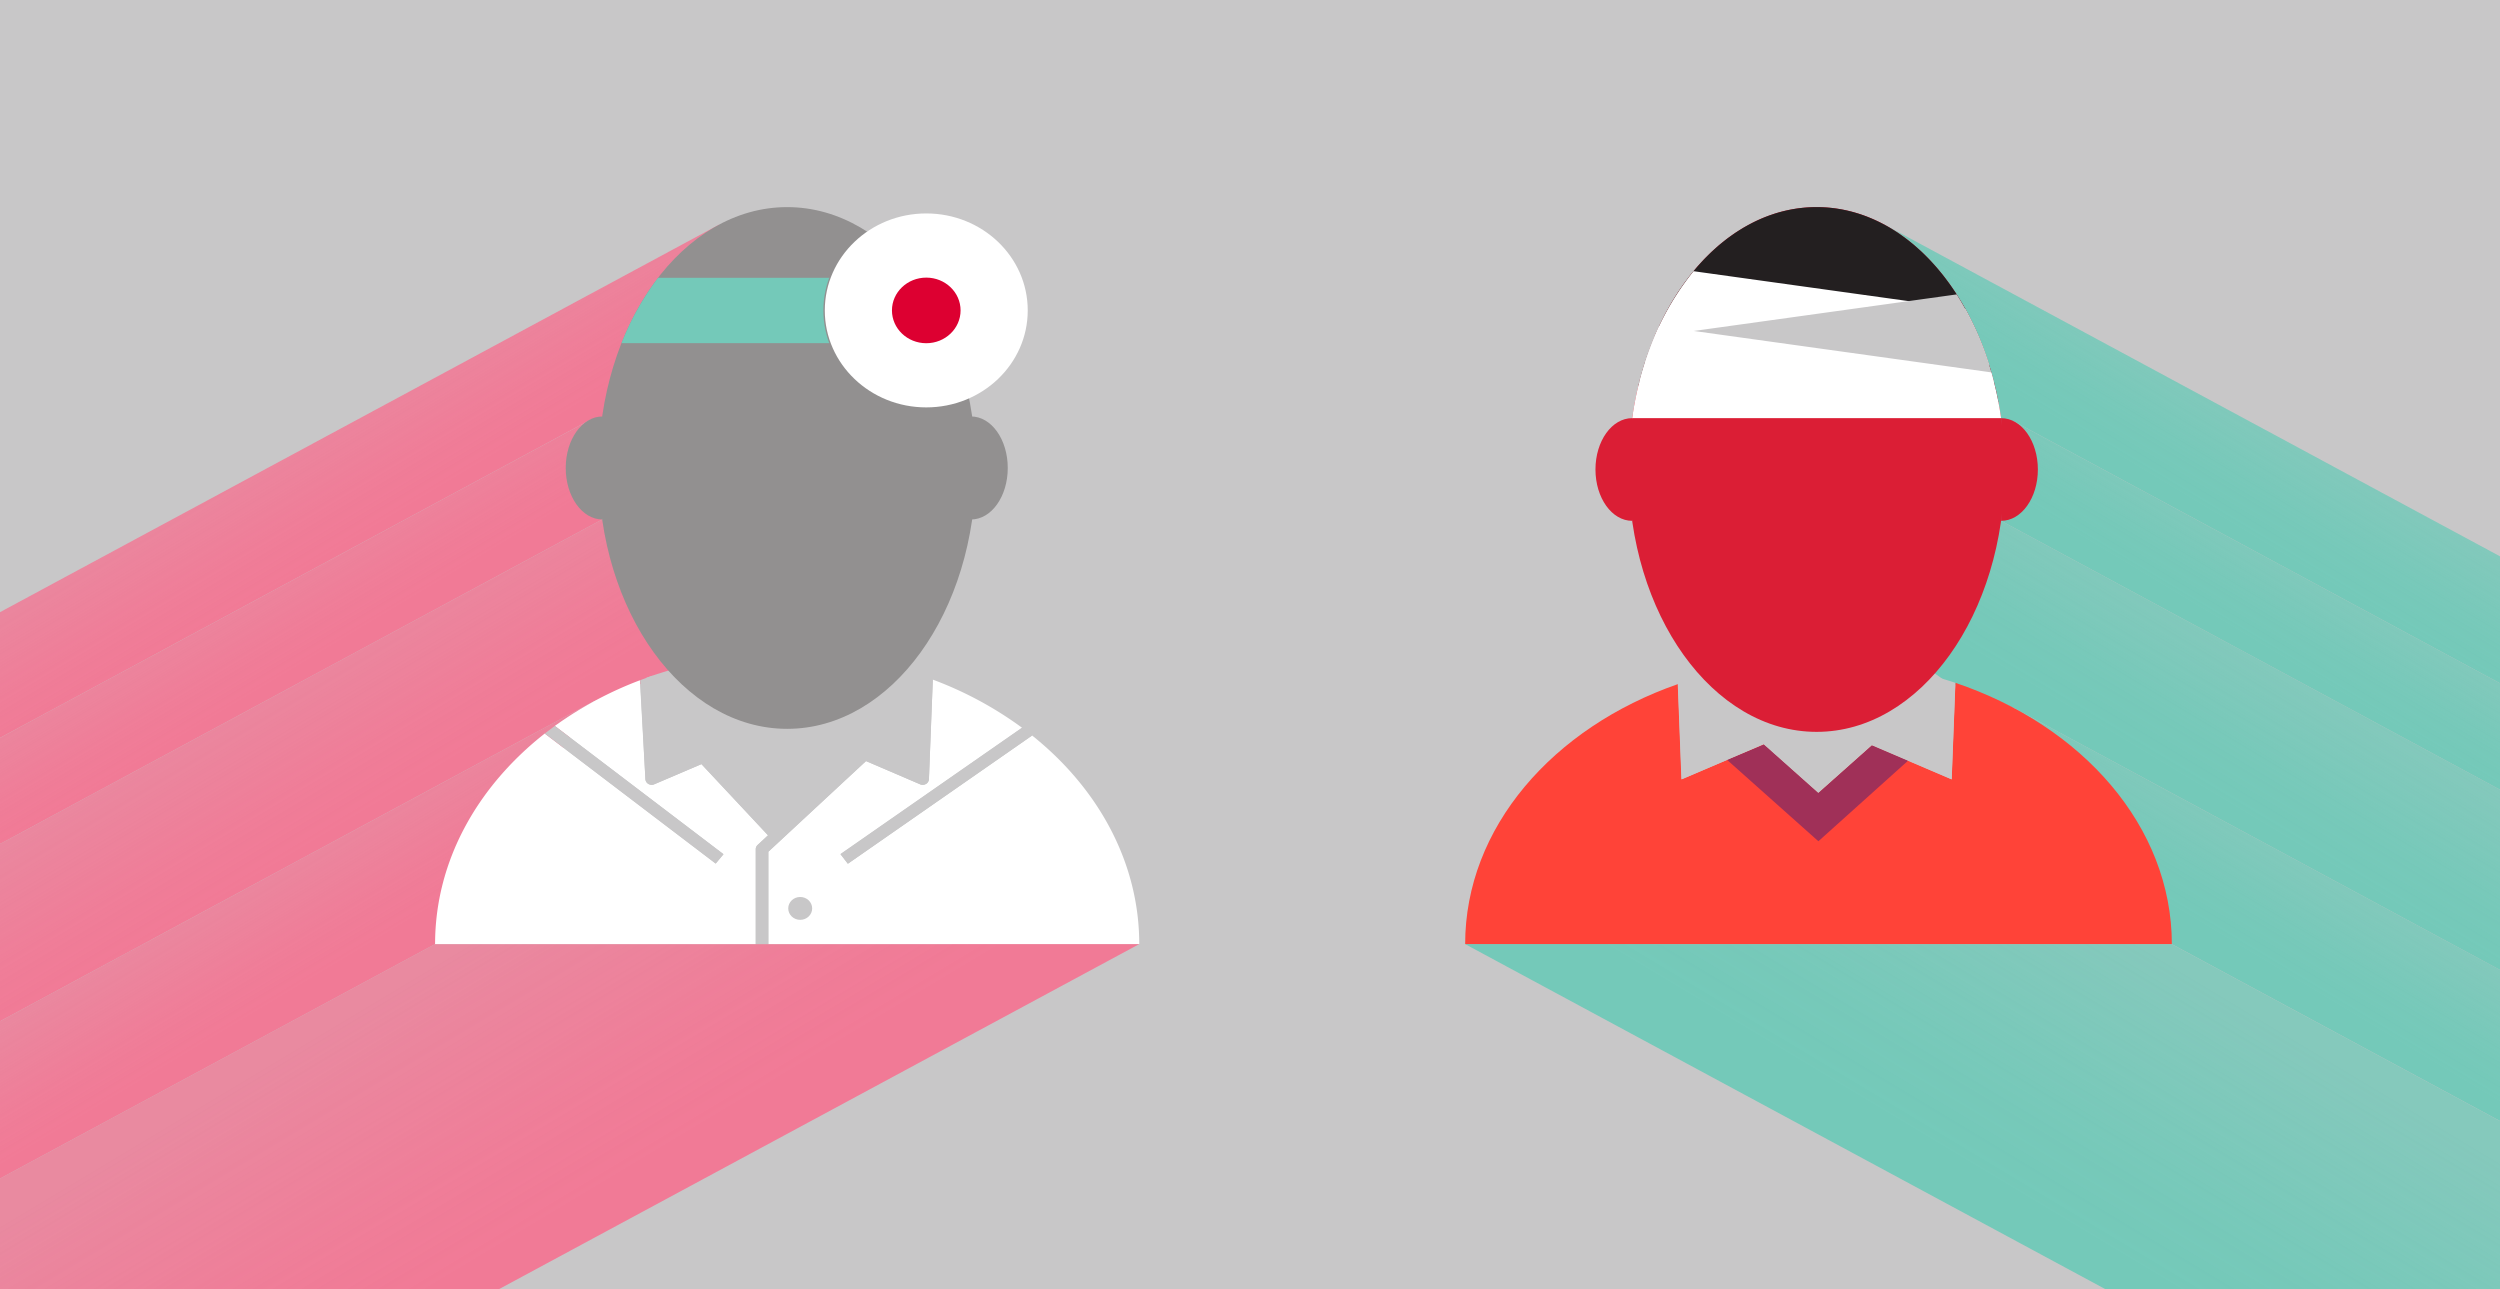 <svg id="Layer_1" data-name="Layer 1" xmlns="http://www.w3.org/2000/svg" xmlns:xlink="http://www.w3.org/1999/xlink" viewBox="0 0 612 315.66"><defs><style>.cls-1{fill:none;}.cls-2{clip-path:url(#clip-path);}.cls-3{fill:#c8c7c8;}.cls-4{fill:url(#linear-gradient);}.cls-5{fill:url(#linear-gradient-2);}.cls-6{fill:url(#linear-gradient-3);}.cls-7{fill:url(#linear-gradient-4);}.cls-8{fill:url(#linear-gradient-5);}.cls-9{fill:url(#linear-gradient-6);}.cls-10{fill:url(#linear-gradient-7);}.cls-11{fill:url(#linear-gradient-8);}.cls-12{fill:#fff;}.cls-13{fill:#929090;}.cls-14{fill:#74c9b9;}.cls-15{fill:#dd0031;}.cls-16{fill:url(#linear-gradient-9);}.cls-17{fill:url(#linear-gradient-10);}.cls-18{fill:#ff4338;}.cls-19{fill:#a03058;}.cls-20{fill:#db1e35;}.cls-21{fill:#231f20;}</style><clipPath id="clip-path"><rect class="cls-1" width="612" height="315.66"/></clipPath><linearGradient id="linear-gradient" x1="1263.25" y1="179.88" x2="1279.15" y2="153.39" gradientTransform="translate(-631.27)" gradientUnits="userSpaceOnUse"><stop offset="0" stop-color="#74c9b9"/><stop offset="0.33" stop-color="#74c9b9" stop-opacity="0.96"/><stop offset="0.87" stop-color="#74c9b9" stop-opacity="0.83"/><stop offset="1" stop-color="#74c9b9" stop-opacity="0.8"/></linearGradient><linearGradient id="linear-gradient-2" x1="1280.25" y1="215.25" x2="1294.03" y2="192.28" xlink:href="#linear-gradient"/><linearGradient id="linear-gradient-3" x1="1274.89" y1="255.87" x2="1295.05" y2="222.27" xlink:href="#linear-gradient"/><linearGradient id="linear-gradient-4" x1="-3065.56" y1="204.65" x2="-3047.48" y2="174.52" gradientTransform="matrix(-1, 0, 0, 1, -3099.7, 0)" gradientUnits="userSpaceOnUse"><stop offset="0" stop-color="#f17a96"/><stop offset="0.29" stop-color="#f17a96" stop-opacity="0.96"/><stop offset="0.76" stop-color="#f17a96" stop-opacity="0.86"/><stop offset="1" stop-color="#f17a96" stop-opacity="0.8"/></linearGradient><linearGradient id="linear-gradient-5" x1="-3047.75" y1="238.25" x2="-3032.49" y2="212.82" xlink:href="#linear-gradient-4"/><linearGradient id="linear-gradient-6" x1="-3064.45" y1="273.58" x2="-3042.24" y2="236.56" xlink:href="#linear-gradient-4"/><linearGradient id="linear-gradient-7" x1="-3200.34" y1="318.53" x2="-3165.46" y2="260.38" xlink:href="#linear-gradient-4"/><linearGradient id="linear-gradient-8" x1="-3095.25" y1="288.25" x2="-3078.4" y2="260.16" xlink:href="#linear-gradient-4"/><linearGradient id="linear-gradient-9" x1="950.37" y1="318.61" x2="985.36" y2="260.3" gradientTransform="translate(-413.24)" xlink:href="#linear-gradient"/><linearGradient id="linear-gradient-10" x1="1271.53" y1="287.17" x2="1287.82" y2="260.03" xlink:href="#linear-gradient"/></defs><title>resources-understanding-patients</title><g class="cls-2"><rect class="cls-3" width="612" height="315.66"/><polygon class="cls-4" points="818.64 278.64 492.94 103.11 489.19 103.11 461.09 54.86 818.64 247.56 818.64 278.64"/><polygon class="cls-5" points="818.64 304.69 489.87 127.5 492.94 103.11 818.64 278.64 818.64 304.69"/><polygon class="cls-6" points="818.64 348.81 493.17 173.4 476.31 166.77 471.05 163 489.87 127.5 818.64 304.69 818.64 348.81"/><polygon class="cls-7" points="-263.48 291.86 176.15 54.92 150.81 103.81 144.5 102.76 -263.48 322.64 -263.48 291.86"/><polygon class="cls-8" points="144.5 102.76 -263.48 322.64 -263.48 348.61 147.4 127.17 144.5 102.76"/><polygon class="cls-9" points="145.33 171.68 -186.73 350.64 -263.48 348.61 147.4 127.17 171.16 162.17 145.33 171.68"/><polygon class="cls-10" points="278.89 231.11 60.49 348.81 -111.89 348.81 106.47 231.13 278.89 231.11"/><polygon class="cls-11" points="106.47 231.13 -111.89 348.81 -186.73 350.64 145.33 171.68 106.47 231.13"/><path class="cls-12" d="M226.68,191.9a1.58,1.58,0,0,1-.81.22,1.6,1.6,0,0,1-.63-.13L212,186.31,188.1,208.51v22.6h90.79c0-20-10.06-38.14-26.23-51.06l-45.11,31.39-1.81-2.37,44.44-30.93a89.9,89.9,0,0,0-21.83-11.77l-.95,24.34A1.45,1.45,0,0,1,226.68,191.9Z"/><path class="cls-12" d="M185.5,206.84l2.53-2.35-16.32-17.43L160.15,192a1.6,1.6,0,0,1-.63.13,1.58,1.58,0,0,1-.8-.22,1.46,1.46,0,0,1-.73-1.17l-1.34-24.21a90,90,0,0,0-20.83,11.18l41.29,31.4-1.91,2.29-41.85-31.83c-16.53,13-26.84,31.25-26.84,51.54H185V207.89A1.44,1.44,0,0,1,185.5,206.84Z"/><path class="cls-3" d="M172.1,185.27l18.05,19.28,21.49-20,14.23,6.09.88-24.88a103.21,103.21,0,0,0-68.48.14l1.25,24.74Z"/><ellipse class="cls-3" cx="195.89" cy="222.38" rx="2.93" ry="2.8"/><path class="cls-3" d="M207.56,211.44l45.1-31.39-.56-.44c-.61-.48-1.22-1-1.85-1.43l-.05,0-44.44,30.93Z"/><path class="cls-3" d="M177.11,209.11l-41.29-31.4q-1.25.91-2.46,1.85l0,0L175.2,211.4Z"/><path class="cls-3" d="M212,186.31,225.25,192a1.6,1.6,0,0,0,.63.13,1.58,1.58,0,0,0,.81-.22,1.45,1.45,0,0,0,.72-1.19l.95-24.34h0c-1-.38-2-.74-3-1.09l-.9,23.14-20.37-8.82-1.25,2.68L209,185l-18.73,17.41-15.58-16.64,8.69-3.56-1.25-2.68-21.15,8.89-1.27-23c-1,.35-2,.72-3,1.1h0L158,190.73a1.46,1.46,0,0,0,.73,1.17,1.58,1.58,0,0,0,.8.22,1.6,1.6,0,0,0,.63-.13l11.56-4.94L188,204.48l-2.53,2.35a1.44,1.44,0,0,0-.46,1.05v23.22h3.07v-22.6Z"/><ellipse class="cls-13" cx="192.7" cy="114.56" rx="46.19" ry="63.86"/><ellipse id="_Path_" data-name="&lt;Path&gt;" class="cls-12" cx="226.75" cy="75.99" rx="24.84" ry="23.74"/><path id="_Path_2" data-name="&lt;Path&gt;" class="cls-14" d="M201.56,76A23.07,23.07,0,0,1,203,68H161.1A66.28,66.28,0,0,0,152.15,84H203A23.07,23.07,0,0,1,201.56,76Z"/><ellipse id="_Path_3" data-name="&lt;Path&gt;" class="cls-15" cx="226.75" cy="75.99" rx="8.4" ry="8.03"/><path class="cls-13" d="M147.49,127.17c-5,0-9-5.65-9-12.61s4-12.61,9-12.61Z"/><path class="cls-13" d="M237.7,127.17c5,0,9-5.65,9-12.61s-4-12.61-9-12.61Z"/><polygon class="cls-16" points="358.65 231.11 577.04 348.81 750 348.81 531.63 231.13 358.65 231.11"/><polygon class="cls-17" points="531.67 231.13 750.03 348.81 818.64 348.81 493.17 173.4 531.67 231.13"/><path class="cls-18" d="M478.69,167.16l-.91,23.63-19.54-8.36-13.1,11.66-13.31-11.85,0-.07-20.16,8.62-.9-23.33c-30.65,10.67-52.1,35.15-52.1,63.65h173C531.64,202.34,509.8,177.66,478.69,167.16Z"/><polygon class="cls-19" points="422.79 186.02 445.14 205.94 467.1 186.21 458.25 182.43 445.14 194.09 431.84 182.23 422.79 186.02"/><path class="cls-3" d="M431.8,182.16l0,.07,13.31,11.85,13.1-11.66,19.54,8.36.91-23.63a106.52,106.52,0,0,0-67.95.3l.9,23.33Z"/><ellipse class="cls-20" cx="444.71" cy="114.93" rx="46.04" ry="64.23"/><path class="cls-20" d="M399.57,127.5c-5,0-9-5.63-9-12.57s4-12.57,9-12.57Z"/><path class="cls-20" d="M489.87,127.5c5,0,9-5.63,9-12.57s-4-12.57-9-12.57Z"/><path class="cls-21" d="M434.38,70.77c11.6,20.52,30.5,32.76,48.82,29.31a33.19,33.19,0,0,0,6-1.74C483.95,70.9,466,50.7,444.71,50.7c-20.27,0-37.47,18.29-43.62,43.68C414.52,93.4,426.42,84.41,434.38,70.77Z"/><path class="cls-12" d="M481.13,75.65l-66.55-9.26a67.18,67.18,0,0,0-11.81,22.07v1H487A73,73,0,0,0,481.13,75.65Z"/><path class="cls-3" d="M401.32,93.45h86.79A72.76,72.76,0,0,0,479,72.07L405,82.36A77.65,77.65,0,0,0,401.32,93.45Z"/><path class="cls-12" d="M399.56,102.36h90.31a83.58,83.58,0,0,0-2.38-11.2L406.16,79.84A79.57,79.57,0,0,0,399.56,102.36Z"/></g></svg>